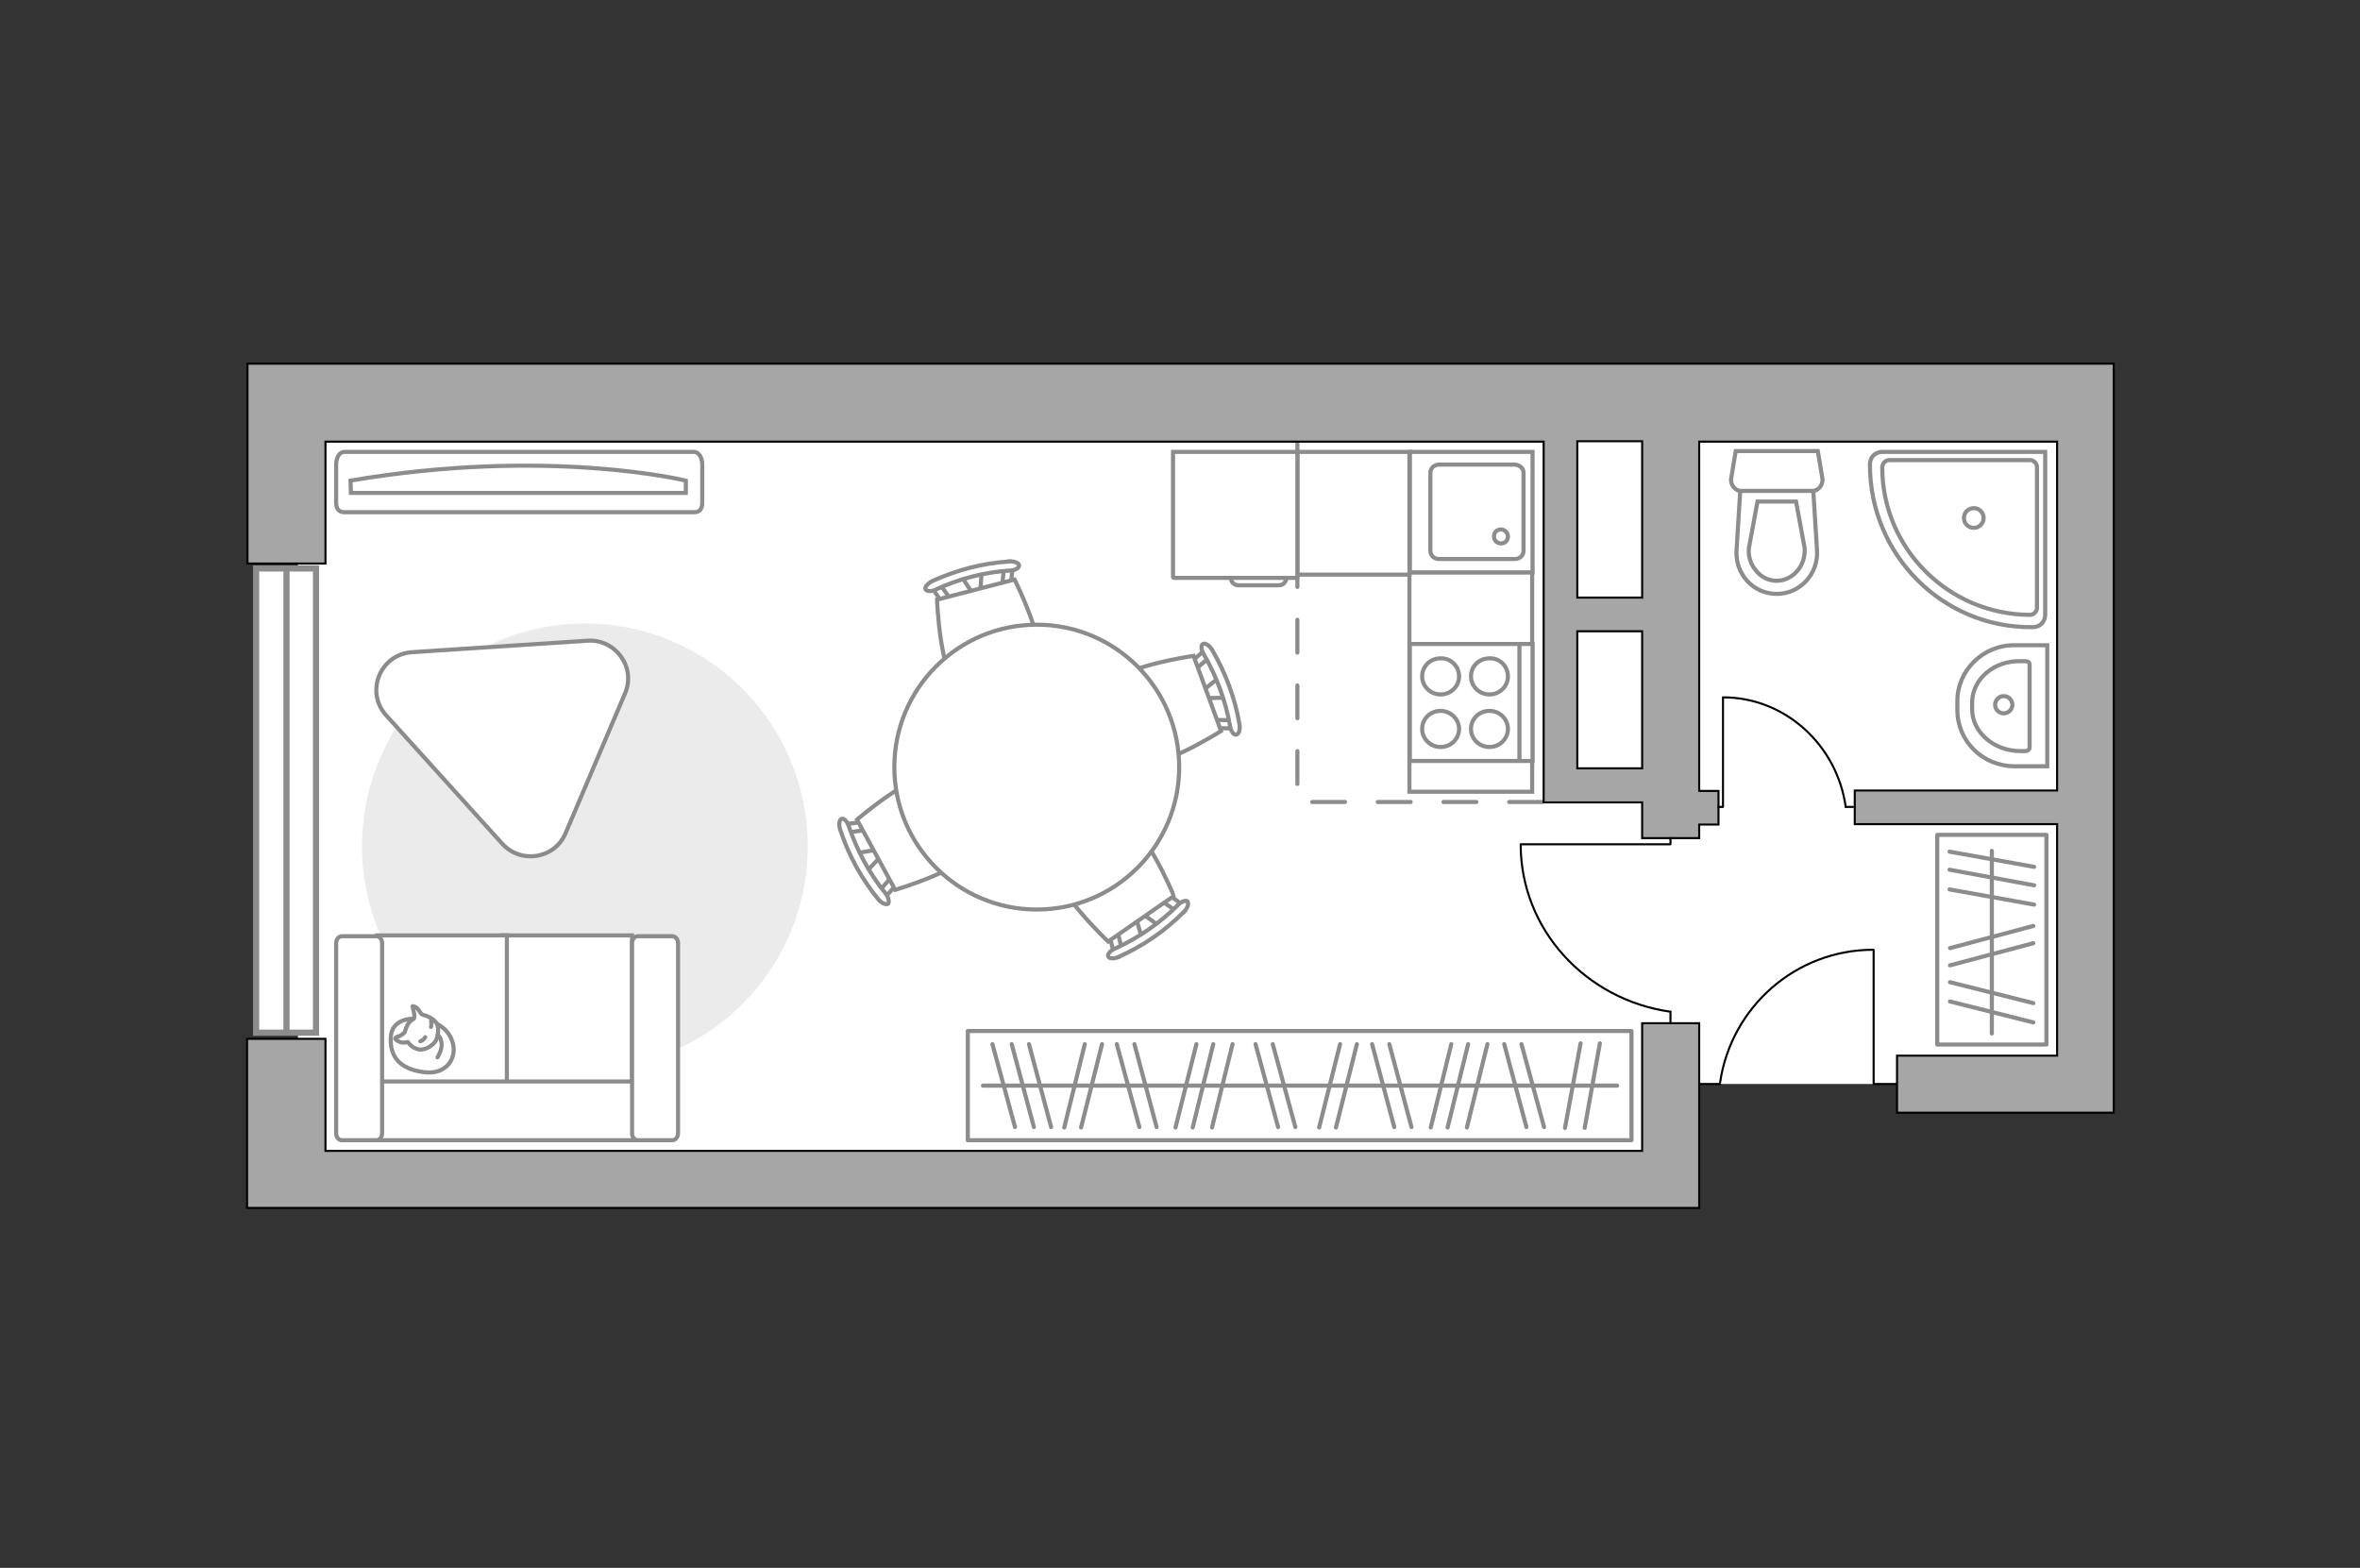 <?xml version="1.0" encoding="utf-8"?>
<!-- Generator: Adobe Illustrator 24.1.2, SVG Export Plug-In . SVG Version: 6.00 Build 0)  -->
<svg version="1.1" id="Слой_1" xmlns="http://www.w3.org/2000/svg" xmlns:xlink="http://www.w3.org/1999/xlink" x="0px" y="0px"
	 viewBox="0 0 575 382" style="enable-background:new 0 0 575 382;" xml:space="preserve">
<rect x="0" y="0" width="575" height="382" fill="#333333" stroke="none"/>
<style type="text/css">
	.st0{fill:#FFFFFF;}
	.st1{fill:#FFFFFF;stroke:#8C8C8C;stroke-width:1.5;stroke-linecap:round;stroke-miterlimit:10;}
	.st2{fill:none;stroke:#8C8C8C;stroke-width:1.5;stroke-linecap:round;stroke-miterlimit:10;}
	.st3{fill:none;stroke:#000000;stroke-width:0.5;stroke-linecap:round;stroke-linejoin:round;stroke-miterlimit:10;}
	.st4{fill:none;stroke:#8C8C8C;stroke-linecap:round;stroke-linejoin:round;stroke-miterlimit:10;stroke-dasharray:8;}
	.st5{fill:#A6A6A6;stroke:#000000;stroke-width:0.5;stroke-miterlimit:10;}
	.st6{fill:#FFFFFF;stroke:#8C8C8C;stroke-miterlimit:10;}
	.st7{fill:none;stroke:#8C8C8C;stroke-linecap:round;stroke-linejoin:round;stroke-miterlimit:10;}
	.st8{fill:#EBEBEB;}
	.st9{fill:#FFFFFF;stroke:#8C8C8C;stroke-linecap:round;stroke-linejoin:round;stroke-miterlimit:10;}
	.st10{fill:#FFFFFF;stroke:#8B8B8B;stroke-linecap:round;stroke-linejoin:round;stroke-miterlimit:10;}
</style>
<g id="bg_1_">
	<rect x="72.6" y="100.6" class="st0" width="333.8" height="186.8"/>
	<rect x="361.4" y="100.5" class="st0" width="148.5" height="163.6"/>
</g>
<g id="windows_1_">
	<g>
		<rect x="62.4" y="138.5" class="st1" width="14.6" height="113.1"/>
		<line class="st2" x1="69.8" y1="138.5" x2="69.8" y2="251.6"/>
	</g>
</g>
<g id="plan">
	<g>
		<polyline class="st3" points="462.2,264.1 456.5,264.1 456.5,231.5 		"/>
		<line class="st3" x1="419.1" y1="264.1" x2="413.9" y2="264.1"/>
		<path class="st3" d="M456.4,231.4c-18.9,0-34.6,14-37.3,32.3"/>
	</g>
	<polyline class="st4" points="316.1,103 316.1,195.4 378.7,195.4 	"/>
	<g>
		<polygon class="st5" points="79.3,253.1 60.2,253.1 60.2,294.3 73.7,294.3 79.3,294.3 400.1,294.3 414,294.3 414,294.3 414,249.3 
			400.1,249.3 400.1,280.4 79.3,280.4 		"/>
		<path class="st5" d="M515,271.1V98.7l0,0V88.6H61.2l0,0h-0.9v48.7h19v-29.7h296.8v38.1l0,0v8.2l0,0v33.4l0,0v8.2l0,0l0,0h8.2l0,0
			h15.8v8.7H414v-3.3h4.7v-8.2H414v-85.1h87.2v85h-49.3v8.2h49.3v56.4h-39v13.9H515L515,271.1L515,271.1z M384.3,153.8h15.8v33.4
			h-15.8V153.8z M384.3,107.5h15.8v38.1h-15.8V107.5z"/>
	</g>
	<g>
		<path id="wc_14_" class="st6" d="M426.1,133.6"/>
		<g id="Group_26_14_">
			<path id="Vector_130_14_" class="st6" d="M421.8,116.5l1.1-6.6h20l1.1,6.6c0.3,1.6-1,3.2-2.7,3.2h-16.8
				C422.8,119.7,421.5,118.1,421.8,116.5z"/>
			<path id="Vector_131_14_" class="st6" d="M423.1,134l0.9-14.4h17.8l0.9,14.4c0.4,5.8-4.1,10.7-9.8,10.7
				C427.2,144.7,422.7,139.9,423.1,134z"/>
			<path id="Vector_132_14_" class="st6" d="M428.2,122.2l-2.1,11.4c-0.2,2,0.5,4,1.8,5.5c1.3,1.6,3.1,2.4,5,2.4s3.7-0.9,5-2.4
				s1.9-3.5,1.8-5.5l-2.1-11.4H428.2z"/>
		</g>
	</g>
	<g>
		<path id="Vector_134_13_" class="st6" d="M490.9,157.2h7.9v29.5h-7.9c-7.8,0-14-6.1-14-13.7v-2.2
			C476.9,163.3,483.2,157.1,490.9,157.2z"/>
		<path id="Vector_133_13_" class="st6" d="M492.3,161.1h1.2c0.6,0,1,0.3,1,0.8v20.3c0,0.4-0.5,0.8-1,0.8h-1.2
			c-6.5,0-11.8-4.6-11.8-10.2v-1.6C480.5,165.5,485.8,160.9,492.3,161.1z"/>
		<circle class="st6" cx="488.2" cy="171.7" r="2.1"/>
	</g>
	<g>
		<path class="st6" d="M495.1,152.8h0.2c1.7,0,3-1.3,3-3v-39.7h-39.7c-1.7,0-3,1.3-3,3v0.2C455.6,135.2,473.3,153,495.1,152.8z"/>
		<path class="st6" d="M494.5,149.8h0.1c0.9,0,1.7-0.8,1.7-1.7v-34.3c0-0.9-0.8-1.7-1.7-1.7h-34.3c-0.9,0-1.7,0.8-1.7,1.8l0,0
			C458.6,133.6,474.7,149.7,494.5,149.8z"/>
		<circle class="st6" cx="480.9" cy="126.2" r="2.4"/>
	</g>
	<g>
		<g id="Group_27_12_">
			<path id="Vector_140_12_" class="st6" d="M373.4,139.5v-29.4h-29.9v29.4H373.4z"/>
		</g>
		<path id="Vector_141_12_" class="st6" d="M369.1,113.2h-18.5c-1.2,0-2.1,0.9-2.1,2v19c0,1.1,0.9,2,2.1,2h18.5c1.2,0,2.1-0.9,2.1-2
			v-19C371.2,114.1,370.3,113.3,369.1,113.2z"/>
		<path id="Vector_139_12_" class="st6" d="M365.7,129c0.9,0,1.7,0.8,1.7,1.7c0,1-0.7,1.7-1.7,1.7c-0.9,0-1.7-0.7-1.7-1.7
			S364.7,129,365.7,129z"/>
	</g>
</g>
<g id="furniture_1_">
	<g id="Group_34_4_">
		<path id="Vector_158_4_" class="st3" d="M407,204.2v1.5h-36.3"/>
		<path id="Vector_159_4_" class="st3" d="M407,246.5v2.5"/>
		<path id="Vector_160_4_" class="st3" d="M370.5,205.7c0,20.8,15.9,37.9,36.5,40.8"/>
	</g>
	<g id="Group_34_3_">
		<path id="Vector_158_3_" class="st3" d="M418.7,196.6h1.1V170"/>
		<path id="Vector_159_3_" class="st3" d="M449.7,196.6h1.8"/>
		<path id="Vector_160_3_" class="st3" d="M419.8,169.9c15.2,0,27.8,11.7,29.9,26.7"/>
	</g>
	<rect x="343.4" y="139.5" class="st6" width="29.9" height="53.4"/>
	<rect x="316.1" y="110.1" class="st6" width="27.3" height="29.9"/>
	<g>
		<path id="Vector_142_2_" class="st6" d="M373.4,185.4v-28.5h-29.9v28.5H373.4z"/>
		<g id="Group_28_2_">
			<g id="Group_29_2_">
				<path id="Vector_143_2_" class="st6" d="M351,160.4c-2.5,0-4.5,1.9-4.5,4.4c0,2.4,2,4.4,4.5,4.4s4.5-2,4.5-4.4
					C355.5,162.3,353.4,160.3,351,160.4z"/>
				<path id="Vector_144_2_" class="st6" d="M362.9,160.4c-2.5,0-4.5,1.9-4.5,4.4c0,2.4,2,4.4,4.5,4.4s4.5-2,4.5-4.4
					C367.4,162.3,365.4,160.3,362.9,160.4z"/>
			</g>
			<g id="Group_30_2_">
				<path id="Vector_145_2_" class="st6" d="M351,173.2c-2.5,0-4.5,1.9-4.5,4.4c0,2.4,2,4.4,4.5,4.4s4.5-2,4.5-4.4
					S353.4,173.2,351,173.2z"/>
				<path id="Vector_146_2_" class="st6" d="M362.9,173.2c-2.5,0-4.5,1.9-4.5,4.4c0,2.4,2,4.4,4.5,4.4s4.5-2,4.5-4.4
					S365.4,173.2,362.9,173.2z"/>
			</g>
		</g>
		<path id="Vector_147_2_" class="st6" d="M370.2,185.1v-28.2"/>
	</g>
	<g>
		<path id="Vector_8_2_" class="st6" d="M316.1,140.6v-30.5h-30.3v30.5c0,0.1,0.1,0.2,0.2,0.2h29.9
			C316,140.8,316.1,140.7,316.1,140.6z"/>
		<path id="Vector_9_2_" class="st6" d="M301.7,142.6h9.9c1,0,1.8-0.8,1.8-1.8h-13.5C299.9,141.8,300.7,142.6,301.7,142.6z"/>
	</g>
	<rect x="472" y="203.4" class="st7" width="26.6" height="51.1"/>
	<line class="st7" x1="475" y1="216.7" x2="495.6" y2="220.4"/>
	<line class="st7" x1="475" y1="211.9" x2="495.6" y2="215.7"/>
	<line class="st7" x1="475" y1="207.5" x2="495.6" y2="211.2"/>
	<line class="st7" x1="475.1" y1="235.2" x2="495.4" y2="229.8"/>
	<line class="st7" x1="475.1" y1="231" x2="495.4" y2="225.6"/>
	<line class="st7" x1="475.1" y1="239.3" x2="495.4" y2="244.4"/>
	<line class="st7" x1="475.1" y1="244" x2="495.4" y2="249.1"/>
	<line class="st7" x1="485.3" y1="207.3" x2="485.3" y2="251.8"/>
	<path id="Vector_2_" class="st8" d="M88.2,206.2c0-30,24.3-54.3,54.3-54.3s54.3,24.3,54.3,54.3s-24.3,54.3-54.3,54.3
		S88.2,236.2,88.2,206.2z"/>
	<rect x="235.8" y="251.2" class="st7" width="161.7" height="26.6"/>
	<line class="st7" x1="385.1" y1="254.2" x2="381.3" y2="274.8"/>
	<line class="st7" x1="389.8" y1="254.2" x2="386.1" y2="274.8"/>
	<line class="st7" x1="366.5" y1="254.4" x2="371.9" y2="274.6"/>
	<line class="st7" x1="370.7" y1="254.4" x2="376.2" y2="274.6"/>
	<line class="st7" x1="334.3" y1="254.4" x2="339.7" y2="274.6"/>
	<line class="st7" x1="338.5" y1="254.4" x2="343.9" y2="274.6"/>
	<line class="st7" x1="353.6" y1="254.4" x2="348.6" y2="274.7"/>
	<line class="st7" x1="362.4" y1="254.4" x2="357.4" y2="274.7"/>
	<line class="st7" x1="357.7" y1="254.4" x2="352.7" y2="274.7"/>
	<line class="st7" x1="326.5" y1="254.4" x2="321.4" y2="274.7"/>
	<line class="st7" x1="330.6" y1="254.4" x2="325.5" y2="274.7"/>
	<line class="st7" x1="272.1" y1="254.4" x2="277.6" y2="274.6"/>
	<line class="st7" x1="276.4" y1="254.4" x2="281.8" y2="274.6"/>
	<line class="st7" x1="246.5" y1="254.4" x2="251.9" y2="274.6"/>
	<line class="st7" x1="250.7" y1="254.4" x2="256.1" y2="274.6"/>
	<line class="st7" x1="241.8" y1="254.4" x2="247.3" y2="274.6"/>
	<line class="st7" x1="291.5" y1="254.4" x2="286.4" y2="274.7"/>
	<line class="st7" x1="300.3" y1="254.4" x2="295.3" y2="274.7"/>
	<line class="st7" x1="295.6" y1="254.4" x2="290.6" y2="274.7"/>
	<line class="st7" x1="264.3" y1="254.4" x2="259.3" y2="274.7"/>
	<line class="st7" x1="268.5" y1="254.4" x2="263.4" y2="274.7"/>
	<line class="st7" x1="305.9" y1="254.4" x2="311.4" y2="274.6"/>
	<line class="st7" x1="310.1" y1="254.4" x2="315.6" y2="274.6"/>
	<line class="st7" x1="394" y1="264.5" x2="239.5" y2="264.5"/>
	<g>
		<path id="Vector_55_2_" class="st6" d="M154,227.9h-31.6v49.9H154V227.9z"/>
		<path id="Vector_56_2_" class="st6" d="M123.5,227.9H91.9v49.9h31.6V227.9z"/>
		<path id="Vector_57_2_" class="st6" d="M87.4,263.5v14.3h75.2l-3-14.3H87.4z"/>
		<path id="Vector_58_2_" class="st6" d="M155.4,277.8h8.4c0.8,0,1.4-0.8,1.4-1.7v-46.3c0-0.9-0.6-1.7-1.4-1.7h-8.4
			c-0.8,0-1.4,0.8-1.4,1.7v46.3C154,277.1,154.6,277.8,155.4,277.8z"/>
		<path id="Vector_59_2_" class="st6" d="M83.3,277.8h8.4c0.8,0,1.4-0.8,1.4-1.7v-46.3c0-0.9-0.6-1.7-1.4-1.7h-8.4
			c-0.8,0-1.4,0.8-1.4,1.7v46.3C81.9,277.1,82.5,277.8,83.3,277.8z"/>
		<g>
			<path class="st9" d="M110.4,254.4c0.8,3.7-1.8,7.6-7.3,6.8c-5.6-0.8-8.1-3.6-7.9-8.4c0.2-4.8,5.5-4.6,5.5-4.6
				C106,248.2,109.5,250.6,110.4,254.4z"/>
			<path class="st9" d="M100.9,248.1c0.3-0.5-0.4-2.9-0.4-2.9s0-0.2,0.8,0.2s1,1.7,1.9,1.9s2.4,0.9,3.1,1.9s0.5,2.7,0.1,3.9
				c-0.4,1.2-2.4,2.8-4.2,2.6s-2.8-1.8-2.8-1.8s0,0-0.8,0.1c-1.4,0.2-2.3-0.9-2.3-0.9s-0.2-0.3,0.8-0.6c0.9-0.3,1.5-1,1.5-1
				C99.5,248.3,100.6,248.6,100.9,248.1z"/>
			<path class="st9" d="M102.4,253.7c0.9-0.3,1.2-1,1.2-1"/>
			<path class="st9" d="M105,248.8c0.3,0.7,0,1.4,0,1.4"/>
			<path class="st7" d="M106.6,257.6c0,0,1.1-1.7,1-3.3c-0.2-1.9-1-2.1-1-2.1"/>
		</g>
	</g>
	<path class="st10" d="M143.2,156.1l-42.8,2.8c-7.8,0.5-11.5,9.7-6.3,15.4l28.3,31.3c4.6,5,12.8,3.6,15.4-2.6l14.5-34.1
		C155,162.6,150,155.7,143.2,156.1z"/>
	<g>
		<path id="Vector_90_2_" class="st6" d="M83.9,110.1c-1.2,0-2,1.4-2,3.1v9.3c0,1.7,0.9,2.3,2,2.3h85.2c1.2,0,2-0.6,2-2.3v-9.3
			c0-1.8-0.9-3.1-2-3.1H83.9z"/>
		<path id="Vector_91_2_" class="st6" d="M85.4,117.1c48.1-8.2,81.7,0,81.7,0v3H85.5L85.4,117.1z"/>
	</g>
	<g id="Group_2_8_">
		<g id="Group_3_8_">
			<path id="Vector_10_8_" class="st6" d="M298.8,170l-5.8,0.1l-0.5-1.4l4.5-3.6L298.8,170z"/>
		</g>
		<g id="Group_4_8_">
			<path id="Vector_11_8_" class="st6" d="M295.6,176.4c-0.1-0.6,0.1-1,0.6-1l4.7,0.1c0.3-0.1,0.8,0.4,0.9,1s-0.1,1-0.6,1l-4.7-0.1
				c-0.3,0.1-0.7-0.2-0.9-0.7C295.6,176.6,295.6,176.5,295.6,176.4z"/>
		</g>
		<g id="Group_5_8_">
			<path id="Vector_12_8_" class="st6" d="M290.4,161.1l3.6-3.1c0.3-0.3,0.8-0.1,1.1,0.4c0.4,0.5,0.4,1.1,0,1.4l-3.6,3.1
				c-0.3,0.3-0.8,0.1-1.1-0.4c0-0.1-0.1-0.2-0.1-0.3C290.1,161.7,290.2,161.2,290.4,161.1z"/>
		</g>
		<path id="Vector_13_8_" class="st6" d="M290.8,159.8l6.7,18.3c0,0-16.2,10.3-21.4,7.9c-4.4-2.1-8.7-13.9-6.7-18.3
			C271.8,162.5,290.8,159.8,290.8,159.8z"/>
		<path id="Vector_14_8_" class="st6" d="M293.1,156.9c0.5-0.3,1.5,0.3,2.2,1.4c3.3,5.6,5.6,11.8,6.7,18.2c0.2,1.3-0.2,2.4-0.8,2.5
			c-0.6,0.1-1.3-0.8-1.5-2.1c-1.1-6.2-3.3-12.1-6.4-17.5C292.6,158.3,292.6,157.1,293.1,156.9z"/>
	</g>
	<g id="Group_2_7_">
		<g id="Group_3_7_">
			<path id="Vector_10_7_" class="st6" d="M208.6,207.9l5.7-1l0.7,1.3l-3.9,4.2L208.6,207.9z"/>
		</g>
		<g id="Group_4_7_">
			<path id="Vector_11_7_" class="st6" d="M210.9,201.2c0.2,0.6,0.1,1-0.4,1.1l-4.7,0.6c-0.3,0.1-0.8-0.3-1-0.9
				c-0.2-0.6-0.1-1,0.4-1.1l4.7-0.6c0.3-0.1,0.8,0.2,1,0.6C210.9,200.9,210.9,201,210.9,201.2z"/>
		</g>
		<g id="Group_5_7_">
			<path id="Vector_12_7_" class="st6" d="M218.3,215.6l-3.1,3.6c-0.3,0.4-0.8,0.3-1.2-0.2c-0.4-0.4-0.5-1-0.2-1.4l3.1-3.6
				c0.3-0.4,0.8-0.3,1.2,0.2c0,0.1,0,0.1,0.1,0.2C218.5,214.8,218.5,215.4,218.3,215.6z"/>
		</g>
		<path id="Vector_13_7_" class="st6" d="M218.1,216.8l-9.3-17.1c0,0,14.5-12.5,20-10.9c4.6,1.4,10.7,12.4,9.3,17.1
			C236.5,211.4,218.1,216.8,218.1,216.8z"/>
		<path id="Vector_14_7_" class="st6" d="M216.4,220.2c-0.5,0.3-1.6-0.1-2.4-1.1c-4.1-5-7.3-10.8-9.3-17c-0.4-1.3-0.2-2.5,0.4-2.6
			c0.5-0.2,1.3,0.6,1.7,1.8c2,5.9,5,11.5,8.9,16.3C216.5,218.5,216.7,219.7,216.4,220.2z"/>
	</g>
	<g id="Group_2_6_">
		<g id="Group_3_6_">
			<path id="Vector_10_6_" class="st6" d="M239.2,139.1l-0.4,5.7l-1.4,0.4l-3.2-4.8L239.2,139.1z"/>
		</g>
		<g id="Group_4_6_">
			<path id="Vector_11_6_" class="st6" d="M245.2,143c-0.6,0.1-1-0.2-1-0.7l0.5-4.7c0-0.3,0.5-0.8,1.1-0.8c0.6-0.1,1,0.2,1,0.7
				l-0.5,4.7c0,0.3-0.3,0.7-0.8,0.8C245.4,143,245.3,143,245.2,143z"/>
		</g>
		<g id="Group_5_6_">
			<path id="Vector_12_6_" class="st6" d="M229.4,146.6l-2.7-3.9c-0.3-0.4-0.1-0.8,0.5-1.1c0.5-0.3,1.1-0.3,1.4,0.1l2.7,3.9
				c0.3,0.4,0.1,0.8-0.5,1.1c-0.1,0.1-0.2,0.1-0.3,0.1C230.1,147,229.6,146.8,229.4,146.6z"/>
		</g>
		<path id="Vector_13_6_" class="st6" d="M228.3,146.1l18.9-4.9c0,0,8.6,17.2,5.7,22.1c-2.5,4.2-14.7,7.4-18.9,4.9
			C229,165.3,228.3,146.1,228.3,146.1z"/>
		<path id="Vector_14_6_" class="st6" d="M225.5,143.6c-0.3-0.5,0.5-1.4,1.6-2c5.9-2.7,12.3-4.4,18.8-4.8c1.3-0.1,2.4,0.4,2.4,1
			c0,0.5-0.9,1.2-2.2,1.2c-6.2,0.4-12.4,2-18,4.6C227,144.2,225.8,144.1,225.5,143.6z"/>
	</g>
	<g id="Group_2_5_">
		<g id="Group_3_5_">
			<path id="Vector_10_5_" class="st6" d="M278.2,228.5l-1.6-5.5l1.2-0.8l4.6,3.4L278.2,228.5z"/>
		</g>
		<g id="Group_4_5_">
			<path id="Vector_11_5_" class="st6" d="M271.2,227.1c0.6-0.3,1.1-0.2,1.2,0.3l1.1,4.6c0.1,0.3-0.2,0.8-0.8,1.1s-1.1,0.2-1.2-0.3
				l-1.1-4.6c-0.1-0.3,0.1-0.8,0.5-1.1C271,227,271,227,271.2,227.1z"/>
		</g>
		<g id="Group_5_5_">
			<path id="Vector_12_5_" class="st6" d="M284.8,218.1l3.9,2.7c0.4,0.3,0.3,0.8-0.1,1.2c-0.4,0.5-1,0.7-1.4,0.4l-3.9-2.7
				c-0.4-0.3-0.3-0.8,0.1-1.2c0.1-0.1,0.1-0.1,0.2-0.2C284,218,284.5,218,284.8,218.1z"/>
		</g>
		<path id="Vector_13_5_" class="st6" d="M286,218.3l-16,11.1c0,0-14-13.2-13-18.8c0.8-4.8,11.2-12,16-11.1
			C278.6,200.5,286,218.2,286,218.3z"/>
		<path id="Vector_14_5_" class="st6" d="M289.3,219.6c0.4,0.5,0.1,1.6-0.8,2.5c-4.5,4.6-10,8.4-15.9,11c-1.2,0.6-2.4,0.5-2.6-0.1
			c-0.2-0.5,0.5-1.4,1.7-1.9c5.7-2.6,10.9-6.2,15.3-10.6C287.8,219.6,289,219.3,289.3,219.6z"/>
	</g>
	<g>
		<circle class="st6" cx="252.6" cy="186.9" r="34.7"/>
	</g>
</g>
<g id="points">
	<path id="bedroom" class="st5" d="M250.7,182.9"/>
	<path id="kitchen" class="st5" d="M343.5,149.7"/>
	<path id="hallway" class="st5" d="M447.6,216.8"/>
	<path id="wc_x5F_bedroom" class="st5" d="M453.4,159.8"/>
</g>
</svg>
